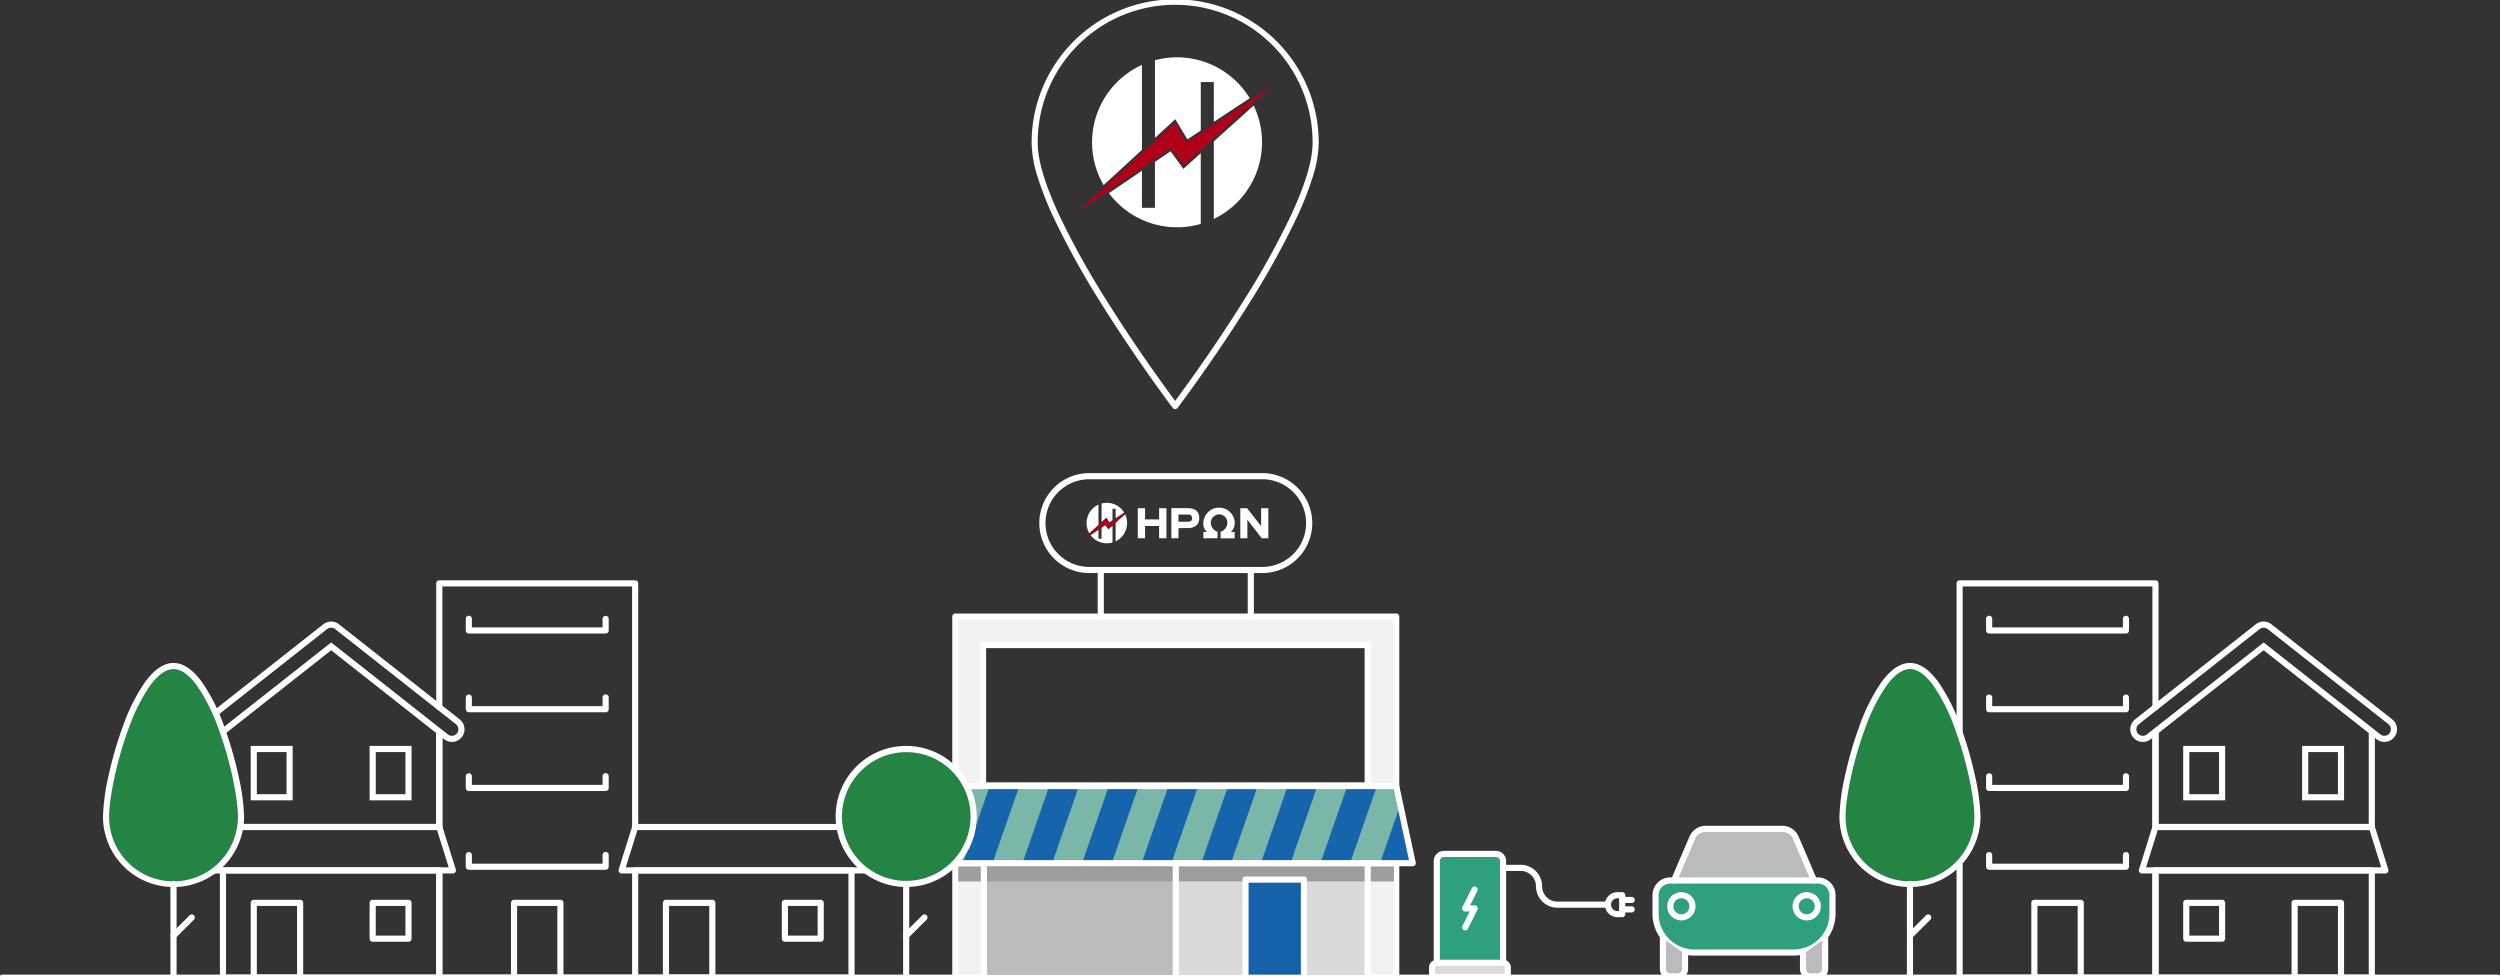 <svg id="illustration_stores" data-name="illustration stores" xmlns="http://www.w3.org/2000/svg" xmlns:xlink="http://www.w3.org/1999/xlink" width="769.303" height="301.592" viewBox="0 0 769.303 301.592">
  <rect x="0" y="0" width="769.303" height="301.592" fill="#333333" stroke="none"/>
  <defs>
    <clipPath id="clip-path">
      <rect id="Rectangle_70" data-name="Rectangle 70" width="769.303" height="301.592" fill="none"/>
    </clipPath>
    <clipPath id="clip-path-2">
      <path id="Path_142" data-name="Path 142" d="M372.787,310.135l-5.074,23.736H515.5l-5.075-23.736Z" transform="translate(-367.713 -310.135)" fill="#1564ac"/>
    </clipPath>
  </defs>
  <path id="Path_76" data-name="Path 76" d="M385.4,251.964H503.506v43.374H385.4Zm-8.589,102.349H512.482V243.188H376.806Z" transform="translate(-82.828 -53.457)" fill="#f3f2f1"/>
  <g id="Group_74" data-name="Group 74">
    <g id="Group_73" data-name="Group 73" clip-path="url(#clip-path)">
      <path id="Path_77" data-name="Path 77" d="M451.326,0a44.146,44.146,0,0,1,44.182,44.182,37.246,37.246,0,0,1-1.9,10.613,99.8,99.8,0,0,1-4.945,12.512,253.669,253.669,0,0,1-14.919,26.818c-10.708,17.1-21.558,31.458-21.667,31.6a.943.943,0,0,1-1.5,0c-.108-.143-10.959-14.5-21.666-31.6a253.671,253.671,0,0,1-14.919-26.818,99.806,99.806,0,0,1-4.944-12.512,37.247,37.247,0,0,1-1.9-10.613A44.145,44.145,0,0,1,451.326,0Zm0,123.581c2.636-3.546,11.783-16.028,20.827-30.469a251.746,251.746,0,0,0,14.8-26.607c4.423-9.505,6.665-17.016,6.665-22.323a42.295,42.295,0,1,0-84.589,0c0,5.308,2.243,12.821,6.668,22.329a251.814,251.814,0,0,0,14.807,26.613C439.55,107.562,448.69,120.036,451.326,123.581Z" transform="translate(-89.704 -0.207)" fill="#fff"/>
      <path id="Path_78" data-name="Path 78" d="M473.644,42.477l11.051-7.288a26.163,26.163,0,0,0-29.154-11.678V47.4l5.657-5.2.6-.551.421.7,3.3,5.5,4.124-2.721v-14.9h4.006Z" transform="translate(-100.135 -4.971)" fill="#fff"/>
      <path id="Path_79" data-name="Path 79" d="M446.081,25.611v0a26.145,26.145,0,0,0-11.786,36.977l11.786-10.842Z" transform="translate(-94.683 -5.629)" fill="#fff"/>
      <path id="Path_80" data-name="Path 80" d="M460.292,65.079l-.433-.6-3.5-4.814-4.812,3.269V77.066h-4.008V65.66l-10.151,6.894a26.158,26.158,0,0,0,28.256,9.468V60.254l-4.811,4.333Z" transform="translate(-96.146 -13.116)" fill="#fff"/>
      <path id="Path_81" data-name="Path 81" d="M491.02,41.62,478.745,52.676V76.528A26.172,26.172,0,0,0,491.02,41.62" transform="translate(-105.236 -9.149)" fill="#fff"/>
      <path id="Path_82" data-name="Path 82" d="M478.366,38.246l-11.383,7.507L462.977,48.4l-4.337,2.861-3.654-6.092-6.106,5.617-4.008,3.687L433.433,64.992l-8.194,7.538,9.1-6.181,10.535-7.155,4.008-2.721,4.971-3.377,3.872,5.333,5.254-4.732,4.006-3.61,11.963-10.775,6.007-5.41Z" transform="translate(-93.474 -7.452)" fill="#b00019"/>
      <path id="Line_17" data-name="Line 17" d="M767.831.943H0A.943.943,0,0,1-.944,0,.943.943,0,0,1,0-.943H767.831a.943.943,0,0,1,.944.943A.943.943,0,0,1,767.831.943Z" transform="translate(0.736 300.856)" fill="#fff"/>
      <path id="Path_83" data-name="Path 83" d="M155.459,318.97H87V289.055h1.887v28.029h64.683V289.055h1.887Z" transform="translate(-19.332 -63.539)" fill="#fff"/>
      <path id="Path_84" data-name="Path 84" d="M156.465,282.464a3.894,3.894,0,0,1-2.405-.837l-34.752-27.369-34.752,27.37a3.888,3.888,0,0,1-5.46-.649,3.893,3.893,0,0,1,.648-5.46L116.9,246.255a3.883,3.883,0,0,1,4.812,0l37.156,29.264a3.89,3.89,0,0,1-2.407,6.945Zm-37.157-30.608,35.921,28.29a1.994,1.994,0,0,0,2.808-.333A2,2,0,0,0,157.7,277l-37.157-29.265a1.979,1.979,0,0,0-1.238-.43,2,2,0,0,0-1.237.43L80.914,277a2,2,0,0,0,1.24,3.573,1.979,1.979,0,0,0,1.236-.429Z" transform="translate(-17.411 -54.155)" fill="#fff"/>
      <path id="Rectangle_52" data-name="Rectangle 52" d="M-.943-.943H11.969V15.8H-.943ZM10.082.944H.944V13.916h9.139Z" transform="translate(78.09 230.484)" fill="#fff"/>
      <path id="Rectangle_53" data-name="Rectangle 53" d="M-.943-.943H11.969V15.8H-.943ZM10.082.944H.944V13.916h9.139Z" transform="translate(114.681 230.484)" fill="#fff"/>
      <path id="Path_85" data-name="Path 85" d="M157.512,340.491H82.6a.944.944,0,0,1-.9-1.225l4.173-13.358a.943.943,0,0,1,.9-.662h66.57a.943.943,0,0,1,.9.662l4.173,13.358a.944.944,0,0,1-.9,1.225ZM83.879,338.6h72.35l-3.584-11.471H87.463Z" transform="translate(-18.156 -71.702)" fill="#fff"/>
      <path id="Rectangle_54" data-name="Rectangle 54" d="M0-.943H66.57A.944.944,0,0,1,67.513,0V33.01a.944.944,0,0,1-.944.944H0a.944.944,0,0,1-.944-.944V0A.944.944,0,0,1,0-.943ZM65.626.944H.943V32.067H65.626Z" transform="translate(68.613 267.846)" fill="#fff"/>
      <path id="Rectangle_55" data-name="Rectangle 55" d="M0-.944H14.269A.944.944,0,0,1,15.212,0V23.025a.944.944,0,0,1-.944.944H0a.944.944,0,0,1-.944-.944V0A.944.944,0,0,1,0-.944ZM13.325.943H.944V22.081H13.325Z" transform="translate(78.09 277.831)" fill="#fff"/>
      <path id="Rectangle_56" data-name="Rectangle 56" d="M0-.944H14.269A.944.944,0,0,1,15.212,0V23.025a.944.944,0,0,1-.944.944H0a.944.944,0,0,1-.944-.944V0A.944.944,0,0,1,0-.944ZM13.325.943H.944V22.081H13.325Z" transform="translate(158.182 277.831)" fill="#fff"/>
      <path id="Rectangle_57" data-name="Rectangle 57" d="M0-.943H11.026A.944.944,0,0,1,11.969,0V11.026a.944.944,0,0,1-.944.943H0a.944.944,0,0,1-.944-.943V0A.944.944,0,0,1,0-.943ZM10.082.944H.944v9.139h9.139Z" transform="translate(114.681 277.831)" fill="#fff"/>
      <path id="Path_86" data-name="Path 86" d="M320.091,340.491H245.174a.944.944,0,0,1-.9-1.225l4.173-13.358a.944.944,0,0,1,.9-.662h62.881a.944.944,0,0,1,0,1.887H250.041L246.457,338.6h73.633a.944.944,0,0,1,0,1.887Z" transform="translate(-53.893 -71.702)" fill="#fff"/>
      <path id="Rectangle_58" data-name="Rectangle 58" d="M0-.943H66.57A.944.944,0,0,1,67.513,0V33.01a.944.944,0,0,1-.944.944H0a.944.944,0,0,1-.944-.944V0A.944.944,0,0,1,0-.943ZM65.626.944H.943V32.067H65.626Z" transform="translate(195.454 267.846)" fill="#fff"/>
      <path id="Rectangle_59" data-name="Rectangle 59" d="M0-.944H14.269A.944.944,0,0,1,15.212,0V23.025a.944.944,0,0,1-.944.944H0a.944.944,0,0,1-.944-.944V0A.944.944,0,0,1,0-.944ZM13.325.943H.944V22.081H13.325Z" transform="translate(204.931 277.831)" fill="#fff"/>
      <path id="Rectangle_60" data-name="Rectangle 60" d="M0-.943H11.026A.944.944,0,0,1,11.969,0V11.026a.944.944,0,0,1-.944.943H0a.944.944,0,0,1-.944-.943V0A.944.944,0,0,1,0-.943ZM10.082.944H.943v9.139h9.139Z" transform="translate(241.522 277.831)" fill="#fff"/>
      <path id="Path_87" data-name="Path 87" d="M233.538,377.264H173.271a.943.943,0,0,1-.943-.944V343.31a.943.943,0,1,1,1.887,0v32.067h59.323a.944.944,0,0,1,0,1.887Z" transform="translate(-38.088 -75.465)" fill="#fff"/>
      <path id="Path_88" data-name="Path 88" d="M233.538,306.011a.943.943,0,0,1-.943-.944V231.043h-58.38V268.2a.943.943,0,1,1-1.887,0V230.1a.943.943,0,0,1,.943-.943h60.267a.943.943,0,0,1,.943.943v74.969A.944.944,0,0,1,233.538,306.011Z" transform="translate(-38.088 -50.58)" fill="#fff"/>
      <path id="Line_18" data-name="Line 18" d="M0,29.916a.944.944,0,0,1-.943-.944V0A.944.944,0,0,1,0-.944.944.944,0,0,1,.943,0V28.972A.944.944,0,0,1,0,29.916Z" transform="translate(135.183 225.516)" fill="#fff"/>
      <path id="Path_89" data-name="Path 89" d="M227.014,248.592h-42.1a.943.943,0,0,1-.943-.943v-3.578a.943.943,0,1,1,1.887,0v2.634h40.215v-2.634a.944.944,0,0,1,1.887,0v3.578A.944.944,0,0,1,227.014,248.592Z" transform="translate(-40.647 -53.651)" fill="#fff"/>
      <path id="Path_90" data-name="Path 90" d="M227.014,279.656h-42.1a.943.943,0,0,1-.943-.944v-3.578a.943.943,0,1,1,1.887,0v2.634h40.215v-2.634a.944.944,0,1,1,1.887,0v3.578A.944.944,0,0,1,227.014,279.656Z" transform="translate(-40.647 -60.479)" fill="#fff"/>
      <path id="Path_91" data-name="Path 91" d="M227.014,310.721h-42.1a.943.943,0,0,1-.943-.944V306.2a.943.943,0,1,1,1.887,0v2.634h40.215V306.2a.944.944,0,1,1,1.887,0v3.578A.944.944,0,0,1,227.014,310.721Z" transform="translate(-40.647 -67.308)" fill="#fff"/>
      <path id="Path_92" data-name="Path 92" d="M227.014,341.785h-42.1a.943.943,0,0,1-.943-.944v-3.578a.943.943,0,1,1,1.887,0V339.9h40.215v-2.634a.944.944,0,1,1,1.887,0v3.578A.944.944,0,0,1,227.014,341.785Z" transform="translate(-40.647 -74.136)" fill="#fff"/>
      <path id="Path_93" data-name="Path 93" d="M917.678,318.97H849.221V289.055h1.887v28.029h64.683V289.055h1.887Z" transform="translate(-186.88 -63.539)" fill="#fff"/>
      <path id="Path_94" data-name="Path 94" d="M844.373,282.464a3.89,3.89,0,0,1-2.407-6.945l37.158-29.265a3.882,3.882,0,0,1,4.811,0l37.156,29.264a3.888,3.888,0,0,1-2.407,6.942,3.848,3.848,0,0,1-2.4-.833l-34.752-27.37-34.753,27.37A3.84,3.84,0,0,1,844.373,282.464Zm37.156-35.157a1.976,1.976,0,0,0-1.236.429L843.133,277a2,2,0,0,0,1.239,3.575,1.973,1.973,0,0,0,1.235-.43l35.922-28.291,35.919,28.29a2,2,0,0,0,2.81-.334,2,2,0,0,0-.335-2.81l-37.157-29.265A2.005,2.005,0,0,0,881.529,247.307Z" transform="translate(-184.959 -54.155)" fill="#fff"/>
      <path id="Rectangle_61" data-name="Rectangle 61" d="M-.944-.943H11.969V15.8H-.944ZM10.082.944H.943V13.916h9.139Z" transform="translate(709.352 230.484)" fill="#fff"/>
      <path id="Rectangle_62" data-name="Rectangle 62" d="M-.944-.943H11.97V15.8H-.944ZM10.083.944H.943V13.916h9.139Z" transform="translate(672.761 230.484)" fill="#fff"/>
      <path id="Path_95" data-name="Path 95" d="M919.732,340.491H844.816a.944.944,0,0,1-.9-1.225l4.173-13.358a.943.943,0,0,1,.9-.662h66.57a.943.943,0,0,1,.9.662l4.173,13.358a.944.944,0,0,1-.9,1.225ZM846.1,338.6h72.35l-3.584-11.471H849.683Z" transform="translate(-185.704 -71.702)" fill="#fff"/>
      <path id="Rectangle_63" data-name="Rectangle 63" d="M0-.943H66.57A.944.944,0,0,1,67.513,0V33.01a.944.944,0,0,1-.944.944H0a.944.944,0,0,1-.944-.944V0A.944.944,0,0,1,0-.943ZM65.626.944H.943V32.067H65.626Z" transform="translate(663.284 267.846)" fill="#fff"/>
      <path id="Rectangle_64" data-name="Rectangle 64" d="M0-.944H14.269A.944.944,0,0,1,15.212,0V23.025a.944.944,0,0,1-.944.944H0a.944.944,0,0,1-.944-.944V0A.944.944,0,0,1,0-.944ZM13.325.943H.944V22.081H13.325Z" transform="translate(706.109 277.831)" fill="#fff"/>
      <path id="Rectangle_65" data-name="Rectangle 65" d="M0-.944H14.269A.944.944,0,0,1,15.212,0V23.025a.944.944,0,0,1-.944.944H0a.944.944,0,0,1-.944-.944V0A.944.944,0,0,1,0-.944ZM13.325.943H.944V22.081H13.325Z" transform="translate(626.017 277.831)" fill="#fff"/>
      <path id="Rectangle_66" data-name="Rectangle 66" d="M0-.943H11.026A.944.944,0,0,1,11.97,0V11.026a.944.944,0,0,1-.944.943H0a.944.944,0,0,1-.944-.943V0A.944.944,0,0,1,0-.943ZM10.083.944H.943v9.139h9.139Z" transform="translate(672.761 277.831)" fill="#fff"/>
      <path id="Path_96" data-name="Path 96" d="M833.185,377.264H772.918a.944.944,0,0,1,0-1.887h59.323V343.31a.943.943,0,1,1,1.887,0v33.01A.944.944,0,0,1,833.185,377.264Z" transform="translate(-169.9 -75.465)" fill="#fff"/>
      <path id="Path_97" data-name="Path 97" d="M772.917,352.379a.944.944,0,0,1-.943-.944V230.1a.944.944,0,0,1,.943-.944h60.267a.944.944,0,0,1,.943.944v38.1a.943.943,0,1,1-1.887,0V231.043h-58.38V351.435A.944.944,0,0,1,772.917,352.379Z" transform="translate(-169.9 -50.58)" fill="#fff"/>
      <path id="Line_19" data-name="Line 19" d="M0,29.916a.944.944,0,0,1-.943-.944V0A.944.944,0,0,1,0-.944.944.944,0,0,1,.943,0V28.972A.944.944,0,0,1,0,29.916Z" transform="translate(663.285 225.516)" fill="#fff"/>
      <path id="Path_98" data-name="Path 98" d="M826.661,248.592h-42.1a.944.944,0,0,1-.943-.943v-3.578a.943.943,0,1,1,1.887,0v2.634h40.215v-2.634a.943.943,0,1,1,1.887,0v3.578A.944.944,0,0,1,826.661,248.592Z" transform="translate(-172.459 -53.651)" fill="#fff"/>
      <path id="Path_99" data-name="Path 99" d="M826.661,279.656h-42.1a.944.944,0,0,1-.943-.944v-3.578a.943.943,0,1,1,1.887,0v2.634h40.215v-2.634a.943.943,0,1,1,1.887,0v3.578A.944.944,0,0,1,826.661,279.656Z" transform="translate(-172.459 -60.479)" fill="#fff"/>
      <path id="Path_100" data-name="Path 100" d="M826.661,310.721h-42.1a.944.944,0,0,1-.943-.944V306.2a.943.943,0,1,1,1.887,0v2.634h40.215V306.2a.943.943,0,1,1,1.887,0v3.578A.944.944,0,0,1,826.661,310.721Z" transform="translate(-172.459 -67.308)" fill="#fff"/>
      <path id="Path_101" data-name="Path 101" d="M826.661,341.785h-42.1a.944.944,0,0,1-.943-.944v-3.578a.943.943,0,1,1,1.887,0V339.9h40.215v-2.634a.943.943,0,1,1,1.887,0v3.578A.944.944,0,0,1,826.661,341.785Z" transform="translate(-172.459 -74.136)" fill="#fff"/>
      <path id="Path_102" data-name="Path 102" d="M768.245,308.991a20.763,20.763,0,1,1-41.526,0c0-11.467,9.3-46.3,20.763-46.3s20.763,34.834,20.763,46.3" transform="translate(-159.744 -57.743)" fill="#248443"/>
      <path id="Path_103" data-name="Path 103" d="M747.482,330.7a21.689,21.689,0,0,1-21.706-21.707,63.674,63.674,0,0,1,1.653-12.271,115.314,115.314,0,0,1,4.487-15.508,57.56,57.56,0,0,1,6.719-13.453c2.877-3.99,5.854-6.014,8.847-6.014s5.97,2.023,8.847,6.014a57.563,57.563,0,0,1,6.719,13.453,115.323,115.323,0,0,1,4.487,15.508,63.674,63.674,0,0,1,1.653,12.271A21.689,21.689,0,0,1,747.482,330.7Zm0-67.065c-2.352,0-4.814,1.76-7.317,5.23a56.545,56.545,0,0,0-6.48,13c-3.912,10.559-6.023,21.855-6.023,27.123a19.82,19.82,0,1,0,39.639,0c0-5.268-2.111-16.564-6.023-27.123a56.545,56.545,0,0,0-6.48-13C752.3,265.392,749.834,263.633,747.482,263.633Z" transform="translate(-159.744 -57.743)" fill="#fff"/>
      <path id="Line_20" data-name="Line 20" d="M0,29.788a.943.943,0,0,1-.943-.943V0A.944.944,0,0,1,0-.943.944.944,0,0,1,.943,0V28.845A.943.943,0,0,1,0,29.788Z" transform="translate(587.737 272.011)" fill="#fff"/>
      <path id="Line_21" data-name="Line 21" d="M0,6.558a.941.941,0,0,1-.667-.276.943.943,0,0,1,0-1.334L4.948-.667a.943.943,0,0,1,1.334,0,.943.943,0,0,1,0,1.334L.667,6.282A.941.941,0,0,1,0,6.558Z" transform="translate(587.737 282.333)" fill="#fff"/>
      <path id="Path_104" data-name="Path 104" d="M83.352,308.991a20.763,20.763,0,0,1-41.526,0c0-11.467,9.3-46.3,20.763-46.3s20.763,34.834,20.763,46.3" transform="translate(-9.194 -57.743)" fill="#248443"/>
      <path id="Path_105" data-name="Path 105" d="M62.589,330.7a21.689,21.689,0,0,1-21.707-21.707,63.672,63.672,0,0,1,1.653-12.271,115.318,115.318,0,0,1,4.487-15.508,57.56,57.56,0,0,1,6.719-13.453c2.877-3.99,5.854-6.014,8.847-6.014s5.97,2.023,8.847,6.014a57.561,57.561,0,0,1,6.719,13.453,115.318,115.318,0,0,1,4.487,15.508A63.672,63.672,0,0,1,84.3,308.991,21.689,21.689,0,0,1,62.589,330.7Zm0-67.065c-2.352,0-4.814,1.76-7.317,5.23a56.544,56.544,0,0,0-6.48,13c-3.912,10.559-6.023,21.855-6.023,27.123a19.82,19.82,0,1,0,39.639,0c0-5.268-2.111-16.564-6.023-27.123a56.544,56.544,0,0,0-6.48-13C67.4,265.392,64.941,263.633,62.589,263.633Z" transform="translate(-9.194 -57.743)" fill="#fff"/>
      <path id="Line_22" data-name="Line 22" d="M0,29.788a.943.943,0,0,1-.943-.943V0A.944.944,0,0,1,0-.943.944.944,0,0,1,.943,0V28.845A.943.943,0,0,1,0,29.788Z" transform="translate(53.395 272.011)" fill="#fff"/>
      <path id="Line_23" data-name="Line 23" d="M0,6.558a.941.941,0,0,1-.667-.276.943.943,0,0,1,0-1.334L4.948-.667a.943.943,0,0,1,1.334,0,.943.943,0,0,1,0,1.334L.667,6.282A.941.941,0,0,1,0,6.558Z" transform="translate(53.395 282.333)" fill="#fff"/>
      <path id="Path_106" data-name="Path 106" d="M686.018,366.62a.944.944,0,0,1-.843-1.366l2.23-4.461h-1.387a.944.944,0,0,1-.844-1.365l2.913-5.827a.944.944,0,0,1,1.688.844l-2.231,4.462h1.387a.943.943,0,0,1,.844,1.365l-2.913,5.826A.943.943,0,0,1,686.018,366.62Z" transform="translate(-150.798 -77.82)" fill="#fff"/>
      <path id="Path_107" data-name="Path 107" d="M707.442,357.475V351.81a4.538,4.538,0,0,0-4.538-4.538h-45.38a4.538,4.538,0,0,0-4.538,4.538v5.665a11.983,11.983,0,0,0,11.983,11.983h30.491a11.983,11.983,0,0,0,11.983-11.983" transform="translate(-143.537 -76.336)" fill="#2fa07f"/>
      <path id="Path_108" data-name="Path 108" d="M660.256,342.8l5.628-13.133a4.538,4.538,0,0,1,4.171-2.75h23.513a4.536,4.536,0,0,1,4.171,2.75l5.628,13.133" transform="translate(-145.135 -71.861)" fill="#babbbd"/>
      <path id="Path_109" data-name="Path 109" d="M657.523,346.328H702.9a5.488,5.488,0,0,1,5.482,5.482v5.665A12.926,12.926,0,0,1,695.459,370.4H664.968a12.926,12.926,0,0,1-12.926-12.926V351.81A5.488,5.488,0,0,1,657.523,346.328Zm37.936,22.186A11.039,11.039,0,0,0,706.5,357.475V351.81a3.6,3.6,0,0,0-3.595-3.595h-45.38a3.6,3.6,0,0,0-3.595,3.595v5.665a11.039,11.039,0,0,0,11.039,11.039Z" transform="translate(-143.537 -76.336)" fill="#fff"/>
      <path id="Path_110" data-name="Path 110" d="M703.368,343.742a.944.944,0,0,1-.868-.572l-5.628-13.133a3.589,3.589,0,0,0-3.3-2.178H670.055a3.59,3.59,0,0,0-3.3,2.178l-5.628,13.133a.943.943,0,1,1-1.734-.743l5.628-13.133a5.475,5.475,0,0,1,5.038-3.322h23.513a5.474,5.474,0,0,1,5.038,3.322l5.628,13.133a.944.944,0,0,1-.867,1.315Z" transform="translate(-145.135 -71.861)" fill="#fff"/>
      <path id="Path_111" data-name="Path 111" d="M662.206,360.84a4.347,4.347,0,1,1,4.347-4.347A4.352,4.352,0,0,1,662.206,360.84Zm0-6.807a2.46,2.46,0,1,0,2.46,2.46A2.463,2.463,0,0,0,662.206,354.032Z" transform="translate(-144.815 -77.615)" fill="#fff"/>
      <path id="Path_112" data-name="Path 112" d="M711.646,360.84a4.347,4.347,0,1,1,4.347-4.347A4.352,4.352,0,0,1,711.646,360.84Zm0-6.807a2.46,2.46,0,1,0,2.46,2.46A2.463,2.463,0,0,0,711.646,354.032Z" transform="translate(-155.683 -77.615)" fill="#fff"/>
      <path id="Path_113" data-name="Path 113" d="M655.893,370.125v9.4a2.269,2.269,0,0,0,2.27,2.27h2.27a2.269,2.269,0,0,0,2.268-2.27v-4.538" transform="translate(-144.176 -81.359)" fill="#babbbd"/>
      <path id="Path_114" data-name="Path 114" d="M711.152,374.986v4.538a2.269,2.269,0,0,0,2.269,2.269h2.27a2.269,2.269,0,0,0,2.269-2.269v-9.4" transform="translate(-156.323 -81.359)" fill="#babbbd"/>
      <path id="Path_115" data-name="Path 115" d="M660.432,382.738h-2.27a3.217,3.217,0,0,1-3.213-3.213v-9.4a.943.943,0,0,1,1.887,0v9.4a1.328,1.328,0,0,0,1.326,1.326h2.27a1.327,1.327,0,0,0,1.325-1.326v-4.538a.943.943,0,1,1,1.887,0v4.538A3.216,3.216,0,0,1,660.432,382.738Z" transform="translate(-144.176 -81.359)" fill="#fff"/>
      <path id="Path_116" data-name="Path 116" d="M715.69,382.737h-2.27a3.216,3.216,0,0,1-3.212-3.212v-4.538a.943.943,0,0,1,1.887,0v4.538a1.327,1.327,0,0,0,1.325,1.325h2.27a1.327,1.327,0,0,0,1.325-1.325v-9.4a.943.943,0,0,1,1.887,0v9.4A3.216,3.216,0,0,1,715.69,382.737Z" transform="translate(-156.323 -81.359)" fill="#fff"/>
      <path id="Path_117" data-name="Path 117" d="M566.7,370.321V339a2.185,2.185,0,0,1,2.185-2.185h16.024A2.185,2.185,0,0,1,587.1,339v31.32" transform="translate(-124.57 -74.038)" fill="#2fa07f"/>
      <path id="Path_118" data-name="Path 118" d="M588.142,384.131H564.834v-2.913a1.456,1.456,0,0,1,1.457-1.457h20.395a1.456,1.456,0,0,1,1.457,1.457Z" transform="translate(-124.16 -83.478)" fill="#dbdadb"/>
      <path id="Path_119" data-name="Path 119" d="M588.142,385.074H564.834a.944.944,0,0,1-.943-.944v-2.913a2.4,2.4,0,0,1,2.4-2.4h20.395a2.4,2.4,0,0,1,2.4,2.4v2.913A.944.944,0,0,1,588.142,385.074Zm-22.365-1.887H587.2v-1.97a.514.514,0,0,0-.513-.513H566.291a.514.514,0,0,0-.513.513Z" transform="translate(-124.16 -83.478)" fill="#fff"/>
      <path id="Path_120" data-name="Path 120" d="M587.1,371.264a.944.944,0,0,1-.943-.944V339a1.243,1.243,0,0,0-1.241-1.242H568.887A1.243,1.243,0,0,0,567.646,339v31.32a.943.943,0,1,1-1.887,0V339a3.132,3.132,0,0,1,3.129-3.129h16.024A3.132,3.132,0,0,1,588.039,339v31.32A.944.944,0,0,1,587.1,371.264Z" transform="translate(-124.57 -74.038)" fill="#fff"/>
      <path id="Path_121" data-name="Path 121" d="M577.9,363.417a.944.944,0,0,1-.843-1.366l2.23-4.461H577.9a.944.944,0,0,1-.844-1.365l2.913-5.827a.944.944,0,0,1,1.688.844l-2.231,4.462h1.387a.943.943,0,0,1,.844,1.365l-2.913,5.826A.944.944,0,0,1,577.9,363.417Z" transform="translate(-127.033 -77.116)" fill="#fff"/>
      <path id="Path_122" data-name="Path 122" d="M638.6,359.86H637.14a3.857,3.857,0,0,1,0-7.714H638.6a.943.943,0,0,1,.943.943v5.827A.943.943,0,0,1,638.6,359.86Zm-1.457-5.827a1.97,1.97,0,0,0,0,3.94h.513v-3.94Z" transform="translate(-139.413 -77.615)" fill="#fff"/>
      <path id="Line_24" data-name="Line 24" d="M2.913.943H0A.944.944,0,0,1-.944,0,.944.944,0,0,1,0-.943H2.913A.944.944,0,0,1,3.857,0,.944.944,0,0,1,2.913.943Z" transform="translate(499.184 276.932)" fill="#fff"/>
      <path id="Line_25" data-name="Line 25" d="M2.913.943H0A.944.944,0,0,1-.944,0,.944.944,0,0,1,0-.943H2.913A.944.944,0,0,1,3.857,0,.944.944,0,0,1,2.913.943Z" transform="translate(499.184 279.845)" fill="#fff"/>
      <path id="Path_123" data-name="Path 123" d="M625.13,354.573H609.582a6.62,6.62,0,0,1-6.612-6.612,4.731,4.731,0,0,0-4.725-4.725h-5.4a.944.944,0,0,1,0-1.887h5.4a6.62,6.62,0,0,1,6.612,6.612,4.731,4.731,0,0,0,4.725,4.725H625.13a.944.944,0,0,1,0,1.887Z" transform="translate(-130.316 -75.241)" fill="#fff"/>
      <path id="Path_124" data-name="Path 124" d="M512.481,355.256H376.806a.944.944,0,0,1-.944-.944V243.188a.944.944,0,0,1,.944-.943H512.481a.944.944,0,0,1,.943.943V354.312A.944.944,0,0,1,512.481,355.256Zm-134.732-1.887H511.538V244.132H377.749Z" transform="translate(-82.828 -53.457)" fill="#fff"/>
      <path id="Path_125" data-name="Path 125" d="M478.717,217.628H425.734a15.38,15.38,0,1,1,0-30.759h52.982a15.38,15.38,0,1,1,0,30.759Zm-52.982-28.872a13.493,13.493,0,1,0,0,26.985h52.982a13.493,13.493,0,1,0,0-26.985Z" transform="translate(-90.41 -41.284)" fill="#fff"/>
      <path id="Line_26" data-name="Line 26" d="M0,15.275a.944.944,0,0,1-.943-.944V0A.944.944,0,0,1,0-.943.944.944,0,0,1,.943,0V14.331A.944.944,0,0,1,0,15.275Z" transform="translate(338.734 175.4)" fill="#fff"/>
      <path id="Line_27" data-name="Line 27" d="M0,15.275a.944.944,0,0,1-.943-.944V0A.944.944,0,0,1,0-.943.944.944,0,0,1,.943,0V14.331A.944.944,0,0,1,0,15.275Z" transform="translate(384.897 175.4)" fill="#fff"/>
      <rect id="Rectangle_67" data-name="Rectangle 67" width="58.143" height="57.306" transform="translate(303.673 242.718)" fill="#babbbd"/>
      <rect id="Rectangle_68" data-name="Rectangle 68" width="59.181" height="57.306" transform="translate(361.69 242.718)" fill="#dbdadb"/>
      <path id="Line_28" data-name="Line 28" d="M118.11,1.148H0A1.148,1.148,0,0,1-1.148,0,1.147,1.147,0,0,1,0-1.147H118.11A1.147,1.147,0,0,1,119.258,0,1.148,1.148,0,0,1,118.11,1.148Z" transform="translate(302.76 241.881)" fill="#fff"/>
      <path id="Rectangle_69" data-name="Rectangle 69" d="M0-.944H118.362a.944.944,0,0,1,.943.944V43.374a.943.943,0,0,1-.943.943H0a.944.944,0,0,1-.944-.943V0A.944.944,0,0,1,0-.944ZM117.419.943H.943V42.431H117.419Z" transform="translate(302.509 198.507)" fill="#fff"/>
    </g>
  </g>
  <g id="Group_76" data-name="Group 76" transform="translate(286.884 241.962)">
    <g id="Group_75" data-name="Group 75" clip-path="url(#clip-path-2)">
      <path id="Path_126" data-name="Path 126" d="M376.229,310.135l-8.258,23.736h9.268l8.257-23.736Z" transform="translate(-367.77 -310.135)" fill="#7bb7a9"/>
      <path id="Path_127" data-name="Path 127" d="M387.981,310.135l-8.258,23.736h9.268l8.257-23.736Z" transform="translate(-370.353 -310.135)" fill="#1564ac"/>
      <path id="Path_128" data-name="Path 128" d="M399.734,310.135l-8.258,23.736h9.268L409,310.135Z" transform="translate(-372.936 -310.135)" fill="#7bb7a9"/>
      <path id="Path_129" data-name="Path 129" d="M411.487,310.135l-8.258,23.736H412.5l8.257-23.736Z" transform="translate(-375.52 -310.135)" fill="#1564ac"/>
      <path id="Path_130" data-name="Path 130" d="M423.239,310.135l-8.258,23.736h9.268l8.257-23.736Z" transform="translate(-378.103 -310.135)" fill="#7bb7a9"/>
      <path id="Path_131" data-name="Path 131" d="M434.992,310.135l-8.258,23.736H436l8.257-23.736Z" transform="translate(-380.687 -310.135)" fill="#1564ac"/>
      <path id="Path_132" data-name="Path 132" d="M446.745,310.135l-8.258,23.736h9.268l8.257-23.736Z" transform="translate(-383.27 -310.135)" fill="#7bb7a9"/>
      <path id="Path_133" data-name="Path 133" d="M458.5,310.135l-8.258,23.736h9.268l8.257-23.736Z" transform="translate(-385.854 -310.135)" fill="#1564ac"/>
      <path id="Path_134" data-name="Path 134" d="M470.25,310.135l-8.258,23.736h9.268l8.257-23.736Z" transform="translate(-388.437 -310.135)" fill="#7bb7a9"/>
      <path id="Path_135" data-name="Path 135" d="M482,310.135l-8.258,23.736h9.268l8.257-23.736Z" transform="translate(-391.02 -310.135)" fill="#1564ac"/>
      <path id="Path_136" data-name="Path 136" d="M493.756,310.135,485.5,333.871h9.268l8.257-23.736Z" transform="translate(-393.604 -310.135)" fill="#7bb7a9"/>
      <path id="Path_137" data-name="Path 137" d="M505.509,310.135l-8.258,23.736h9.268l8.257-23.736Z" transform="translate(-396.187 -310.135)" fill="#1564ac"/>
      <path id="Path_138" data-name="Path 138" d="M517.261,310.135,509,333.871h9.268l8.257-23.736Z" transform="translate(-398.771 -310.135)" fill="#7bb7a9"/>
      <path id="Path_139" data-name="Path 139" d="M529.014,310.135l-8.258,23.736h9.268l8.257-23.736Z" transform="translate(-401.354 -310.135)" fill="#1564ac"/>
      <path id="Path_140" data-name="Path 140" d="M540.767,310.135l-8.258,23.736h9.268l8.257-23.736Z" transform="translate(-403.938 -310.135)" fill="#7bb7a9"/>
      <path id="Path_141" data-name="Path 141" d="M552.52,310.135l-8.258,23.736h9.268l8.257-23.736Z" transform="translate(-406.521 -310.135)" fill="#1564ac"/>
    </g>
  </g>
  <g id="Group_78" data-name="Group 78">
    <g id="Group_77" data-name="Group 77" clip-path="url(#clip-path)">
      <path id="Path_143" data-name="Path 143" d="M438.8,203.06l2.635-1.737a6.235,6.235,0,0,0-6.951-2.784v5.695l1.349-1.24.143-.132.1.166.786,1.311.983-.648v-3.551h.955Z" transform="translate(-95.506 -43.595)" fill="#fff"/>
      <path id="Path_144" data-name="Path 144" d="M432.228,199.039h0a6.232,6.232,0,0,0-2.81,8.815l2.81-2.585Z" transform="translate(-94.207 -43.752)" fill="#fff"/>
      <path id="Path_145" data-name="Path 145" d="M435.616,208.448l-.1-.142-.833-1.148-1.148.779V211.3h-.955v-2.718l-2.42,1.643a6.233,6.233,0,0,0,6.736,2.257V207.3l-1.147,1.033Z" transform="translate(-94.555 -45.537)" fill="#fff"/>
      <path id="Path_146" data-name="Path 146" d="M442.941,202.856l-2.926,2.635v5.687a6.239,6.239,0,0,0,2.926-8.322" transform="translate(-96.722 -44.591)" fill="#fff"/>
      <path id="Path_147" data-name="Path 147" d="M439.925,202.051l-2.713,1.79-.955.63-1.035.682-.871-1.453-1.456,1.34-.955.878-2.728,2.509-1.953,1.8,2.169-1.474,2.511-1.705.955-.648,1.185-.805.923,1.271,1.253-1.128.955-.861,2.852-2.568,1.432-1.29Z" transform="translate(-93.919 -44.187)" fill="#b00019"/>
      <path id="Path_148" data-name="Path 148" d="M455.325,205.912H451V209.7h-2.235v-9.268H451v3.459h4.328v-3.459h2.249V209.7h-2.249Z" transform="translate(-98.645 -44.058)" fill="#fff"/>
      <path id="Path_149" data-name="Path 149" d="M464.2,206.567V209.7h-2.192v-9.269h5.224c1.936,0,3.374.926,3.374,3.033,0,2.164-1.495,3.1-3.5,3.1Zm0-4.172V204.6h2.933c.811,0,1.252-.285,1.252-1.082,0-.755-.413-1.125-1.224-1.125Z" transform="translate(-101.557 -44.058)" fill="#fff"/>
      <path id="Path_150" data-name="Path 150" d="M484.259,207.7v1.965h-4.328v-2.007a3,3,0,0,0,2.092-2.72,2.551,2.551,0,0,0-2.506-2.648,2.686,2.686,0,0,0-2.619,2.634A3.007,3.007,0,0,0,479,207.638v2.022h-4.37v-1.951h1.124a3.307,3.307,0,0,1-1.124-2.776,4.835,4.835,0,0,1,9.666-.014,3.811,3.811,0,0,1-1.167,2.776Z" transform="translate(-104.332 -44.018)" fill="#fff"/>
      <path id="Path_151" data-name="Path 151" d="M491.374,203.976V209.7H489.2v-9.268h2.064l4.342,5.524v-5.524h2.221V209.7H495.8Z" transform="translate(-107.533 -44.058)" fill="#fff"/>
      <path id="Path_152" data-name="Path 152" d="M515.362,334.71H366.826a.943.943,0,0,1-.923-1.141l5.075-23.736a.943.943,0,0,1,.923-.746H510.288a.944.944,0,0,1,.923.746l5.074,23.736a.944.944,0,0,1-.923,1.141Zm-147.37-1.887H514.2l-4.671-21.849H372.664Z" transform="translate(-80.634 -68.15)" fill="#fff"/>
      <rect id="Rectangle_71" data-name="Rectangle 71" width="134.064" height="4.603" transform="translate(294.885 266.642)" fill="#9e9e9f"/>
      <path id="Line_29" data-name="Line 29" d="M0,36.019a.944.944,0,0,1-.943-.944V0A.944.944,0,0,1,0-.944.944.944,0,0,1,.943,0V35.076A.944.944,0,0,1,0,36.019Z" transform="translate(361.816 265.78)" fill="#fff"/>
      <path id="Line_30" data-name="Line 30" d="M0,36.019a.944.944,0,0,1-.943-.944V0A.944.944,0,0,1,0-.944.944.944,0,0,1,.943,0V35.076A.944.944,0,0,1,0,36.019Z" transform="translate(302.76 265.78)" fill="#fff"/>
      <path id="Line_31" data-name="Line 31" d="M0,36.019a.944.944,0,0,1-.943-.944V0A.944.944,0,0,1,0-.944.944.944,0,0,1,.943,0V35.076A.944.944,0,0,1,0,36.019Z" transform="translate(420.871 265.78)" fill="#fff"/>
      <rect id="Rectangle_72" data-name="Rectangle 72" width="17.978" height="30.183" transform="translate(383.267 270.673)" fill="#1561aa"/>
      <path id="Rectangle_73" data-name="Rectangle 73" d="M0-.944H17.978A.944.944,0,0,1,18.921,0V30.183a.944.944,0,0,1-.944.944H0a.944.944,0,0,1-.944-.944V0A.944.944,0,0,1,0-.944ZM17.034.944H.944v28.3H17.034Z" transform="translate(383.267 270.673)" fill="#fff"/>
      <path id="Path_153" data-name="Path 153" d="M372.325,316.186a20.763,20.763,0,1,1-20.763-20.763,20.763,20.763,0,0,1,20.763,20.763" transform="translate(-72.715 -64.939)" fill="#248443"/>
      <path id="Ellipse_5" data-name="Ellipse 5" d="M20.763-.944A21.7,21.7,0,0,1,36.112,36.112,21.707,21.707,0,1,1,12.314.763,21.572,21.572,0,0,1,20.763-.944Zm0,41.526A19.825,19.825,0,0,0,28.477,2.5,19.825,19.825,0,0,0,13.049,39.025,19.694,19.694,0,0,0,20.763,40.583Z" transform="translate(258.084 230.485)" fill="#fff"/>
      <path id="Line_32" data-name="Line 32" d="M0,29.788a.943.943,0,0,1-.943-.943V0A.944.944,0,0,1,0-.943.944.944,0,0,1,.943,0V28.845A.943.943,0,0,1,0,29.788Z" transform="translate(278.847 272.011)" fill="#fff"/>
      <path id="Line_33" data-name="Line 33" d="M0,6.558a.941.941,0,0,1-.667-.276.943.943,0,0,1,0-1.334L4.948-.667a.943.943,0,0,1,1.334,0,.943.943,0,0,1,0,1.334L.667,6.282A.941.941,0,0,1,0,6.558Z" transform="translate(278.847 282.333)" fill="#fff"/>
    </g>
  </g>
</svg>
